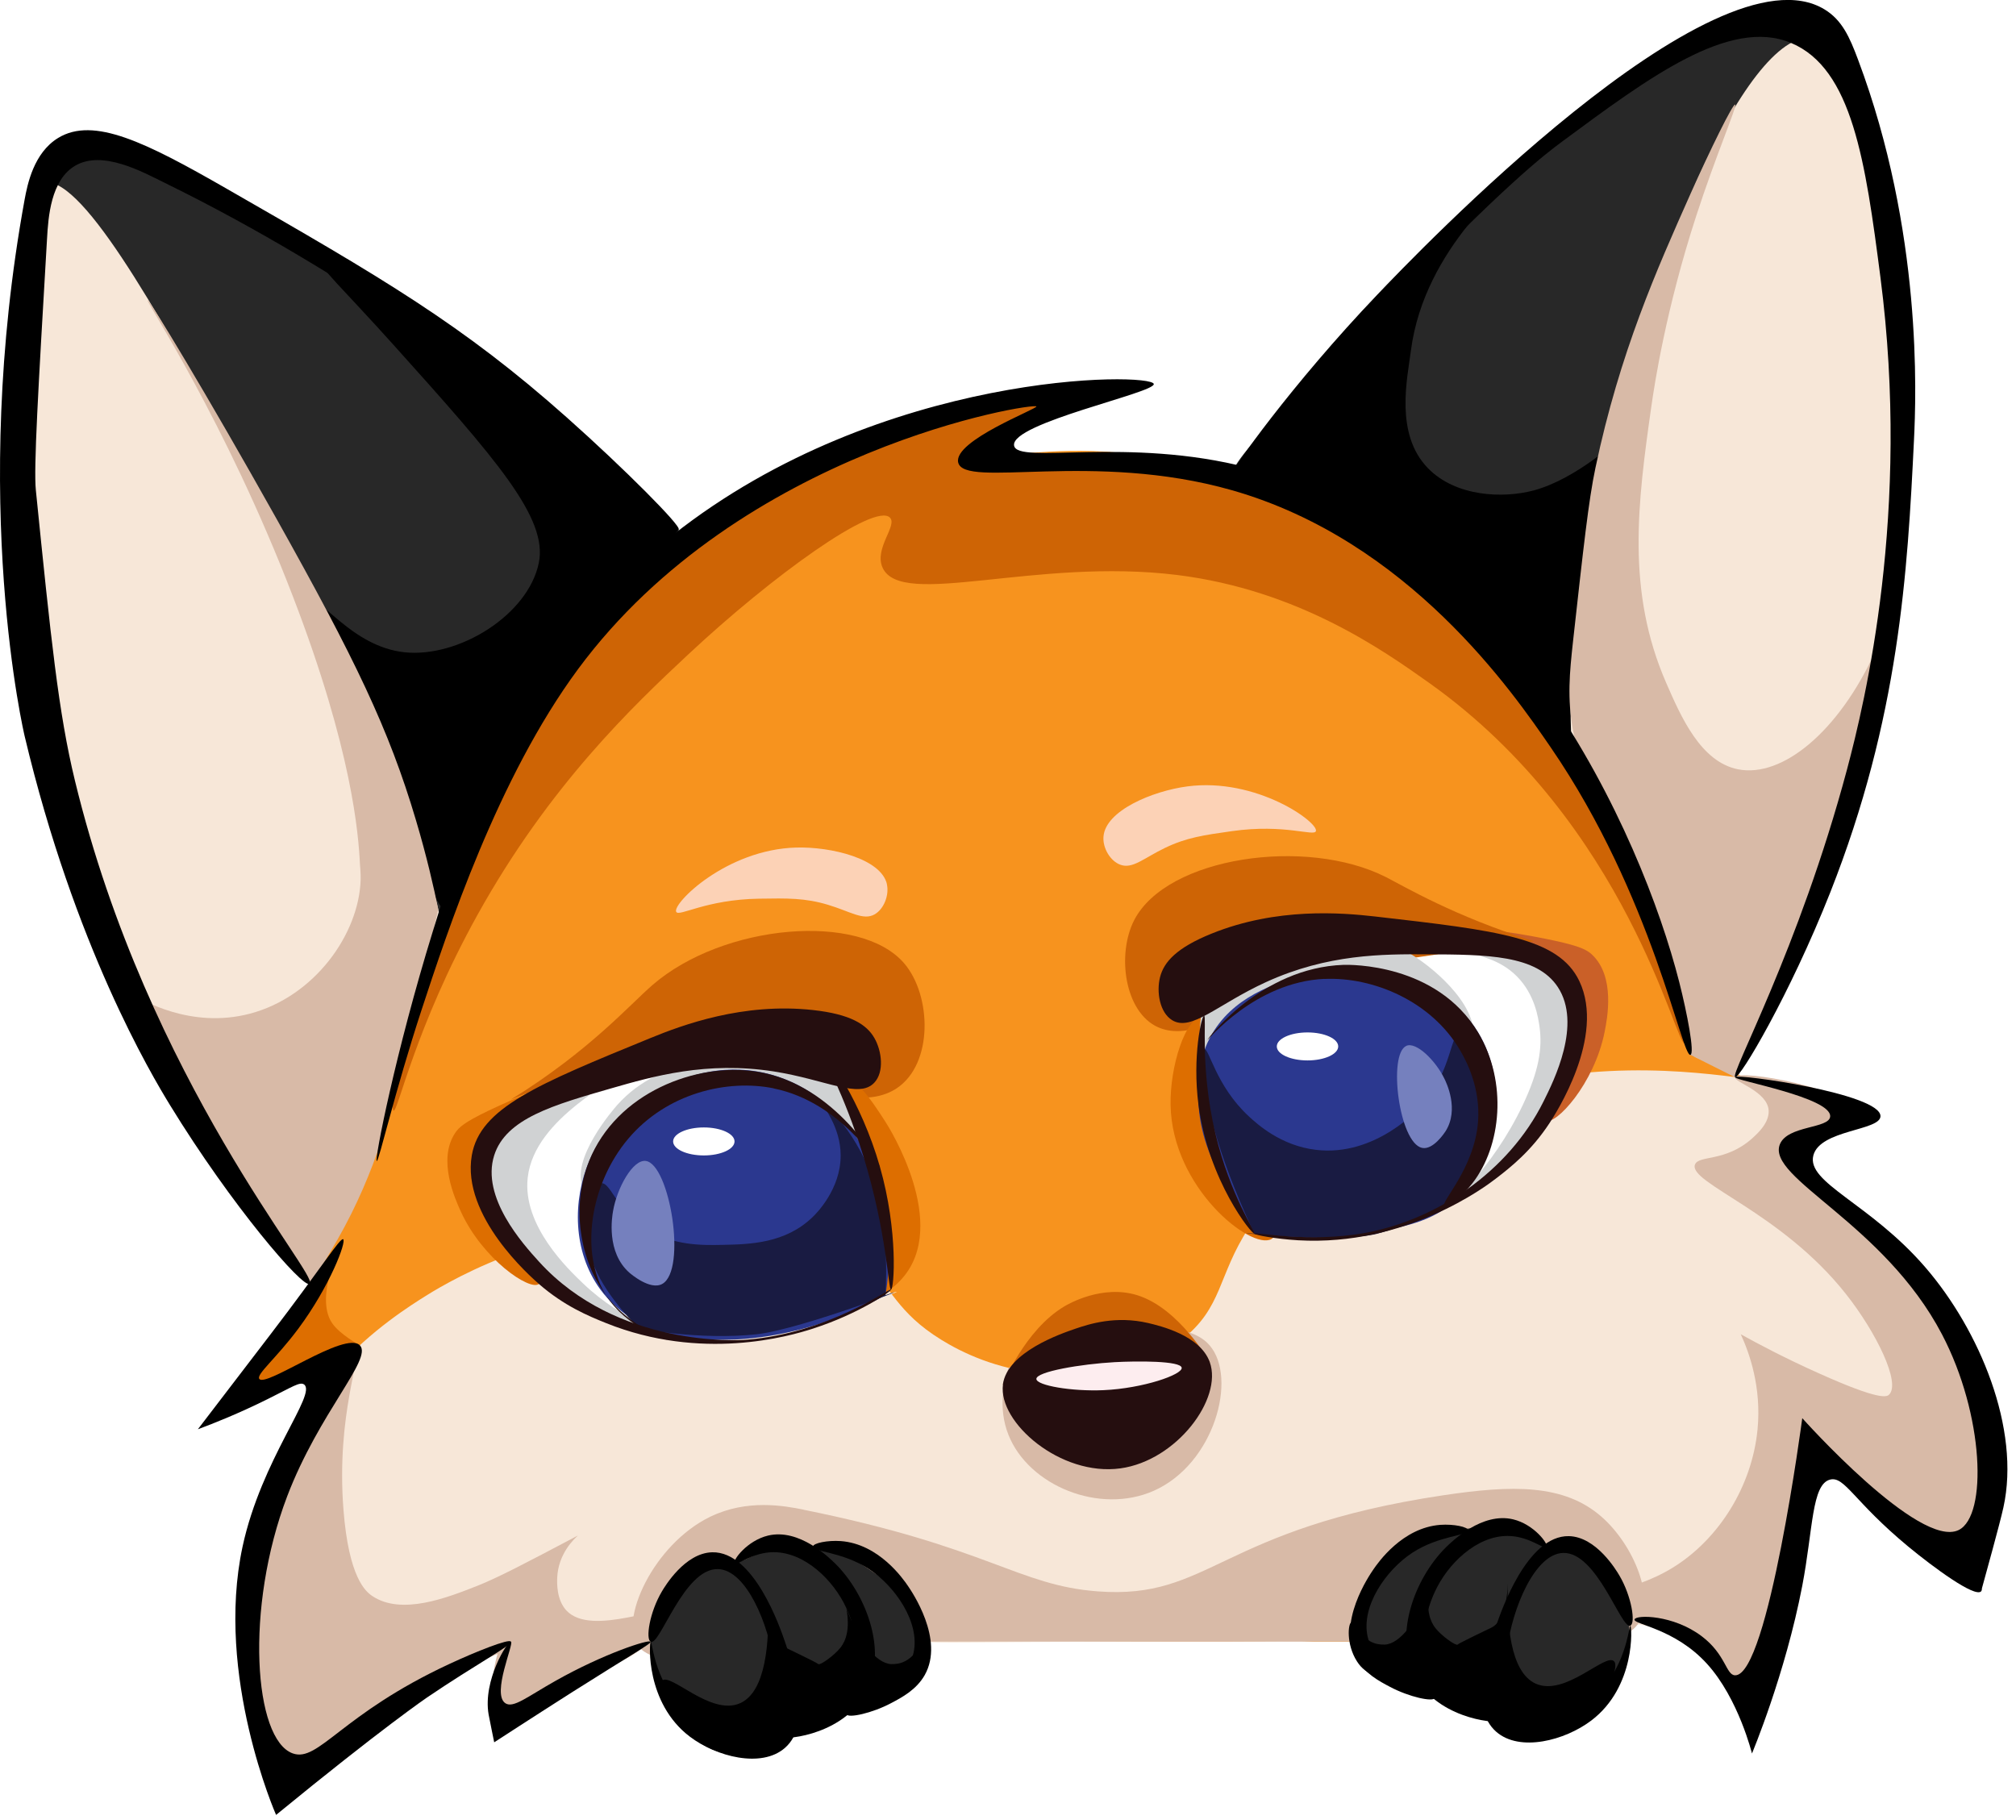 <svg width="216" height="195" viewBox="0 0 216 195" fill="none" xmlns="http://www.w3.org/2000/svg">
<g filter="url(#filter0_d_2_58)">
<path d="M33.18 137.57C33.18 137.57 25.83 127.09 23.6 123.79C18.7 116.55 10.52 101.41 5.03 81.27C3.94 77.26 2.84 73.17 2.04 67.49C0.61 57.37 1.09 49.03 1.44 43.53C1.94 35.57 2.54 37 2.64 31.55C2.71 28.09 2.53 24.08 4.44 19.57C5.07 18.07 5.9 16.59 7.43 15.98C9.31 15.22 11.32 16.15 12.22 16.58C31.08 25.59 31.79 26.04 31.98 26.16C46.77 35.5 45.53 34.31 48.15 36.34C53.81 40.74 53.47 41.53 61.93 48.32C66.18 51.73 72.71 56.7 72.71 56.7C73.4 62.34 75.55 81.79 67.32 101.02C57.88 123.08 39.33 134.19 33.18 137.55V137.57Z" fill="#282828"/>
<path d="M132.01 50.73C132.26 49.5 134.81 46.72 139.8 41.15C146.6 33.55 152.13 28.2 152.98 27.37C175.48 5.65 181.84 3.98 185.32 3.41C188.14 2.95 192.12 2.42 195.5 4.61C198.98 6.86 200.26 10.99 201.49 21.98C202.72 33.05 203.56 40.6 202.69 53.12C202.18 60.47 201.35 65.4 199.7 75.28C199.7 75.28 196.58 93.9 185.92 114.81C185.58 115.47 184.87 116.83 183.52 117.21C180.37 118.1 176.24 112.9 171.54 106.43C166.18 99.04 163.49 95.35 158.96 87.86C145.03 64.83 129.98 60.75 132.01 50.73Z" fill="#282828"/>
<path d="M132.01 50.73C132.01 50.73 138.81 42.66 142.19 38.75C152.9 26.39 161.63 18.68 161.95 18.99C162.28 19.3 152.62 26.35 151.17 37.56C150.78 40.57 149.43 46.47 152.97 50.14C155.97 53.25 161.09 53.42 164.35 52.54C168.87 51.32 173.33 47.15 173.33 47.15L167.94 80.69C167.94 80.69 132.01 50.75 132 50.74L132.01 50.73Z" fill="black"/>
<path d="M33.18 64.5C34.27 63.65 37.62 69.29 43.36 69.89C49.14 70.49 56.58 65.91 57.73 60.31C58.72 55.5 53.21 49.25 42.16 36.95C36.8 30.98 34 28.42 34.37 27.97C35.13 27.06 47.08 35.34 56.53 42.94C63.77 48.76 72.7 56.71 72.7 56.72C72.7 56.72 66.22 65.66 64.91 67.5C53.86 83.08 53.15 98.14 48.74 98.05C46.24 97.99 46.09 93.12 38.56 77.69C35.09 70.58 32.07 65.37 33.17 64.51L33.18 64.5Z" fill="black"/>
<path d="M4.44 19.58C8.49 18.32 16.54 32.84 24.8 47.73C28.38 54.18 31.58 59.95 35.58 68.69C43.51 86.01 47.48 94.67 48.16 105.82C48.54 112.1 50.61 127.33 40.37 134.57C40.05 134.79 34.38 138.76 34.38 138.76C34.38 138.76 28.91 132.13 26.59 129.18C21.11 122.2 17.73 115.96 15.81 112.41C14.28 109.59 8.25 98.18 3.83 80.67C3.83 80.67 -1.75 58.54 2.03 25.57C2.27 23.52 2.65 20.13 4.43 19.58H4.44Z" fill="#F7E7D8"/>
<path d="M171.54 93.85C165.99 79.69 168.58 66.72 171.54 51.93C175.85 30.36 186.81 3.11 194.3 4.02C197.81 4.45 199.51 11.72 201.49 20.19C206.56 41.91 203.6 59.93 202.69 65.11C197.72 93.28 184.73 118.4 184.72 118.41C189.23 126.53 174.93 102.5 171.54 93.85Z" fill="#F7E7D8"/>
<path d="M46.96 97.44C46.49 95.15 45.74 91.81 44.56 87.86C41.68 78.14 38.02 70.57 29.59 55.52C22.14 42.22 15.99 32.06 15.81 32.16C15.61 32.28 24.12 45.01 31.38 63.9C37.75 80.45 38.41 89.4 38.57 92.65C38.58 92.89 38.66 93.48 38.64 94.27C38.46 100.09 33.7 106.78 26.78 108.61C20.44 110.28 15.13 107.13 14.01 106.43C14.01 106.43 14.01 106.44 14.03 106.46C14.55 107.52 18.78 117.86 24.8 126.79C28.48 132.25 33.18 137.57 33.18 137.57C33.18 137.56 37.71 131.48 39.77 125.59C40.71 122.91 41.58 120.58 45.16 105.23C45.91 102.01 46.53 99.33 46.96 97.44Z" fill="#D8BAA7"/>
<path d="M26 149.55C25.29 148.74 28.2 145.64 32.59 138.77C32.59 138.77 34.23 136.2 36.18 132.78C40.42 125.36 42 118.46 42.77 115.41C43.13 114 48.26 93.01 58.34 77.08C62.45 70.58 67.99 61.83 78.7 54.32C95.76 42.35 114.9 41.28 115.23 42.34C115.49 43.18 104.62 46.83 105.05 48.33C105.34 49.35 110.5 48.14 117.03 48.33C125.31 48.57 131.44 50.93 135.6 52.52C151.39 58.59 160.38 70.24 163.75 74.68C170.12 83.07 173.46 91.39 175.13 95.64C177.7 102.18 181.12 113.01 181.12 113.01C181.12 113.01 185.85 115.31 190.7 116.6C195.09 117.77 198.41 118.02 198.49 119C198.59 120.34 192.42 120.64 191.9 123.19C191.51 125.13 194.77 126.54 200.28 131.57C204.18 135.13 206.69 137.43 208.66 141.15C210.75 145.1 211.15 148.55 211.65 153.13C212.25 158.55 212.91 164.49 210.45 165.71C208.41 166.72 205.06 164.04 202.66 162.12C197.15 157.7 195.77 153.34 194.28 153.74C192.91 154.1 193.99 157.77 192.48 165.72C191.05 173.28 187.69 180.69 187.69 180.69C187.69 180.69 186.22 179.48 184.67 178.21C182.9 176.76 181.25 175.42 181.11 175.3C176.89 171.91 159.46 175.3 145.17 175.9H98.45C80.56 175.53 76.87 173.64 69.7 175.9C63.13 177.97 59.84 179.01 57.72 181.89C57.2 182.6 55.97 184.49 54.73 184.29C53.8 184.14 53.15 182.88 52.93 181.89C52.32 179.17 54.69 177.25 54.13 176.5C53.48 175.63 49.33 176.95 44.55 180.09C36.25 185.54 34.76 190.74 31.97 190.27C28.67 189.72 26.52 181.74 26.58 174.7C26.7 159.76 36.72 149.12 34.37 147.15C32.69 145.74 26.98 150.68 25.99 149.55H26Z" fill="#F7931E"/>
<path d="M36.18 146.55C39.76 142.53 43.96 139.88 45.76 138.76C46.98 138 50.75 135.74 55.94 133.97C59.33 132.82 81.44 125.28 92.47 135.17C95.61 137.98 96.05 140.59 100.85 143.55C103.03 144.9 106.75 146.72 111.63 147.14C113.53 147.31 120.93 147.95 126.6 143.55C131.02 140.12 130.45 136.68 133.79 131.57C138.14 124.91 144.63 122.31 152.96 118.99C167.28 113.27 179.6 114.63 185.9 115.4C193.21 116.29 198.57 118.18 198.48 118.99C198.43 119.47 196.51 119.26 194.89 120.79C193.85 121.77 192.94 123.45 193.09 124.98C193.35 127.58 196.4 127.96 200.88 131.57C204.18 134.23 205.99 137.17 208.07 140.55C209.14 142.29 210.64 144.73 211.66 147.74C213.88 154.27 214.07 164.13 210.46 165.71C205.63 167.82 194.29 154.93 194.29 154.93C191.97 165.34 191.89 165.71 191.89 165.71C189.58 177.11 190.06 182.16 188.3 182.48C186.54 182.8 185.55 177.88 179.92 175.29C178.93 174.83 177.7 174.41 175.73 174.09C166.29 172.56 150.55 175.27 139.79 175.89C138.05 175.99 140 175.84 121.22 175.89C101.64 175.94 102.22 176.09 97.86 175.89C91.67 175.61 85.47 175.69 79.29 175.29C76.74 175.12 73.63 174.88 69.71 175.89C68.98 176.08 65.54 176.99 61.33 179.48C56.38 182.4 54.69 184.94 53.54 184.27C52.43 183.62 52.67 180.45 53.54 178.28C54.16 176.73 54.93 176.14 54.74 175.88C54.24 175.24 48.65 178.38 42.76 182.47C33.71 188.76 32.28 191.53 30.18 190.85C25.3 189.27 26.99 172.3 27.19 170.49C27.81 164.64 28.86 154.76 36.17 146.53L36.18 146.55Z" fill="#F7E7D8"/>
<path d="M37.98 144.76C38.89 145.15 35.99 151.43 36.8 161.76C37.37 169.05 39.18 170.53 39.88 171C43.02 173.12 47.93 171.18 51.15 169.91C53.3 169.06 56.21 167.54 61.68 164.65C61.83 164.57 61.92 164.52 61.93 164.52C61.57 164.83 59.79 166.47 59.7 169.08C59.68 169.62 59.63 171.4 60.67 172.54C63.42 175.52 71.44 171.52 72.11 172.91C72.46 173.65 70.45 175.28 69.71 175.9C65.42 179.53 62.83 178.57 57.73 181.89C55.31 183.46 54.29 184.72 53.54 184.29C51.46 183.11 53.78 174.72 53.54 177.1C53.54 177.1 47.35 179.72 42.76 182.49C35.02 187.17 34.34 190.76 31.98 190.28C27.86 189.43 25.8 177.65 27.19 167.52C29.03 154.11 36.76 144.25 37.97 144.76H37.98Z" fill="#D8BAA7"/>
<path d="M108.05 146.55C107.58 147.96 106.89 150.82 108.05 153.74C110.21 159.18 117.8 162.31 123.62 159.73C130.11 156.85 132.61 147.65 129.61 144.16C129.05 143.5 127.65 142.3 124.22 142.36" fill="#D8BAA7"/>
<path d="M185.91 11.2C185.67 11.1 183.26 15.98 181.12 20.78C177.51 28.89 173.55 37.75 170.94 50.13C170.21 53.57 169.66 58.61 168.54 68.7C168.17 72.09 167.9 74.8 168.54 78.28C169.32 82.52 170.85 84.77 172.73 88.46C172.73 88.46 173.8 90.56 181.11 113.02L185.9 115.42C185.9 115.42 190.56 105.89 193.69 97.45C198.78 83.7 200.88 69.9 200.88 69.9C196.95 78.45 190.94 83.35 186.23 82.43C182.22 81.64 180.12 76.83 178.53 73.19C174.23 63.34 175.46 53.89 176.93 43.55C177.27 41.16 178.49 33.14 181.72 23.19C183.82 16.7 186.16 11.32 185.91 11.21V11.2Z" fill="#D8BAA7"/>
<path d="M169.74 171.71C169.72 170.57 174.51 170.9 179.3 167.92C184.18 164.88 187.72 159.24 188.31 153.14C188.74 148.62 187.44 144.98 186.51 142.96C188.42 144.02 191.29 145.54 194.89 147.15C201.43 150.09 202.16 149.67 202.4 149.43C203.68 148.18 201.02 142.75 197.78 138.65C190.83 129.85 180.92 126.75 181.6 124.79C181.97 123.74 184.84 124.54 187.7 122C188.35 121.42 189.55 120.32 189.5 119.01C189.41 116.92 185.74 115.93 185.91 115.42C186.21 114.49 198.56 116.77 198.49 119.01C198.44 120.59 192.32 120.69 191.9 123.2C191.62 124.85 193.99 126.41 196.09 127.99C196.09 127.99 203.59 133.65 208.67 141.17C209.95 143.07 213.88 149.05 213.46 156.74C213.41 157.63 213.02 164.81 209.87 165.72C207.72 166.34 204.9 163.86 200.89 160.33C197.48 157.33 196.73 155.9 195.5 156.14C193.89 156.45 193.26 159.27 191.91 165.72C189.31 178.09 188.7 181.64 187.12 181.89C185.8 182.1 185.33 179.76 182.33 177.1C176.82 172.23 169.78 173.08 169.75 171.71H169.74Z" fill="#D8BAA7"/>
<path d="M86.09 161.76C105.94 165.76 109.05 169.87 117.63 170.51C129.7 171.42 130.56 163.81 154.65 160.21C162.01 159.11 167.57 158.98 171.6 162.52C175.11 165.6 177.43 171.46 175.45 174.07C171.49 179.3 147.08 175.76 147.02 175.84L146.98 175.89H97.27L97.23 175.84C97.17 175.77 71.97 180.96 68.38 176.38C66.27 173.69 69.98 165.49 76.08 162.52C80.05 160.59 84.04 161.34 86.09 161.75V161.76Z" fill="#D8BAA7"/>
<path d="M174.53 173.98C174.24 170.54 171.87 166.77 169.14 166.19C168.3 166.01 167.37 166.13 165.55 165.59C164.1 165.16 163.72 164.74 162.56 164.39C161.71 164.13 159.63 163.53 157.17 163.79C154.32 164.09 152.35 165.4 151.18 166.19C149.17 167.55 144.97 170.4 145.19 173.98C145.39 177.15 148.95 179.19 152.38 181.17C155.67 183.06 158.75 183.74 160.76 184.16C163.46 184.73 164.81 185.02 166.15 184.76C170.34 183.96 175 179.38 174.53 173.98Z" fill="#282828"/>
<path d="M69.72 175.9C70.01 172.46 72.38 168.69 75.11 168.11C75.95 167.93 76.88 168.05 78.7 167.51C80.15 167.08 80.53 166.66 81.69 166.31C82.54 166.05 84.62 165.45 87.08 165.71C89.93 166.01 91.9 167.32 93.07 168.11C95.08 169.47 99.28 172.32 99.06 175.9C98.86 179.07 95.3 181.11 91.87 183.09C88.58 184.98 85.5 185.66 83.49 186.08C80.79 186.65 79.44 186.94 78.1 186.68C73.91 185.88 69.25 181.3 69.72 175.9Z" fill="#282828"/>
<path d="M42.17 119C42.64 119.15 44.46 110.11 51.15 98.04C58.86 84.15 67.81 75.66 73.77 70.09C82.85 61.61 93.68 53.85 95.34 55.45C96.21 56.29 93.61 58.77 94.57 60.84C96.6 65.24 110.94 59.72 126.15 61.61C139.11 63.23 148.19 69.67 153.11 73.16C174.47 88.33 179.55 112.22 180.52 111.8C181.5 111.38 177.39 86.49 157.76 67.48C152.21 62.1 141.35 51.58 125.42 49.51C115.59 48.23 105.99 50.46 105.66 48.91C105.28 47.12 117.96 43.59 117.64 42.32C117.36 41.2 106.91 41.82 96.08 45.31C90.34 47.16 76.8 51.72 65.53 64.48C60.56 70.11 58.2 74.88 54.15 83.05C45.01 101.5 41.45 118.75 42.17 118.99V119Z" fill="#CE6405"/>
<path d="M107.45 148.35C107.45 148.35 109.78 142.5 114.04 139.97C114.47 139.71 118.1 137.62 121.83 138.77C126.37 140.17 129.61 145.96 129.62 145.96L107.46 148.36L107.45 148.35Z" fill="#CE6405"/>
<path d="M38.57 144.16C38.5 144.1 36.42 143 35.58 141.76C33.59 138.85 36.78 132.78 36.78 132.78L26 149.55L38.58 144.16H38.57Z" fill="#DD6E00"/>
<path d="M172.93 178C172.04 177.05 167.72 181.81 164.55 180.4C161.77 179.16 161.42 173.85 161.56 169.62C161.41 172.92 160.56 174.03 159.76 174.41C159.76 174.41 156.32 176.05 156.17 176.21C156 176.38 154.44 175.28 153.77 174.41C153.25 173.73 152.75 172.52 153.17 170.22C151.87 173.69 150 176.13 148.38 176.21C147.86 176.23 147.41 176.11 147.41 176.11C145.65 175.61 145.17 173.7 144.79 173.82C144.43 173.93 144.22 176.18 145.39 178.01C146.4 179.59 147.68 179.68 153.18 181.6C155.98 182.58 158.77 183.6 161.56 184.59C164.71 185.71 165.05 185.84 165.75 185.79C170.42 185.42 173.79 178.91 172.94 178H172.93Z" fill="black"/>
<path d="M70.92 180.09C71.81 179.14 76.13 183.9 79.3 182.49C82.08 181.25 82.43 175.94 82.29 171.71C82.44 175.01 83.29 176.12 84.09 176.5C84.09 176.5 87.53 178.14 87.68 178.3C87.85 178.47 89.41 177.37 90.08 176.5C90.6 175.82 91.1 174.61 90.68 172.31C91.98 175.78 93.85 178.22 95.47 178.3C95.99 178.32 96.44 178.2 96.44 178.2C98.2 177.7 98.68 175.79 99.06 175.91C99.42 176.02 99.63 178.27 98.46 180.1C97.45 181.68 96.17 181.77 90.67 183.69C87.87 184.67 85.08 185.69 82.29 186.68C79.14 187.8 78.8 187.93 78.1 187.88C73.43 187.51 70.06 181 70.91 180.09H70.92Z" fill="black"/>
<path d="M36.78 132.78C36.44 132.58 34.49 135.78 28.99 142.96C25.1 148.05 21.2 153.14 21.2 153.14C22.92 152.5 25.55 151.46 28.67 149.91C31.34 148.59 32.13 148.02 32.58 148.34C33.98 149.36 28.01 156.33 25.99 165.71C23.01 179.56 29.58 194.46 29.58 194.46C40.97 185.13 45.75 181.88 45.75 181.88C51.09 178.26 54.92 176.25 54.73 175.89C54.55 175.55 50.97 176.97 48.14 178.29C36.54 183.68 34.13 188.86 31.37 187.87C27.2 186.39 26.21 172.3 30.77 160.32C34.19 151.35 39.95 145.57 38.56 144.15C36.98 142.54 28.46 148.71 27.78 147.74C27.44 147.25 29.58 145.56 31.97 142.35C35.34 137.82 37.16 133 36.76 132.77L36.78 132.78Z" fill="black"/>
<path d="M54.75 175.9C54.4 175.78 51.72 180.03 52.35 183.69C52.45 184.24 52.95 186.68 52.95 186.68C52.95 186.68 57.46 183.75 61.33 181.29C67.67 177.27 69.82 176.1 69.71 175.9C69.56 175.61 64.68 177.18 59.53 180.09C56.49 181.8 54.99 183.07 54.14 182.49C52.65 181.47 55.12 176.04 54.74 175.9H54.75Z" fill="black"/>
<path d="M185.91 115.41C185.99 115 201.53 117.17 201.48 119.6C201.45 121.16 195.02 121.03 194.29 123.79C193.52 126.74 200.32 128.89 206.27 135.77C212.09 142.5 216.51 153.09 214.65 161.52C214.25 163.34 212.73 168.78 212.35 170.18C212.34 170.23 212.36 170.4 212.26 170.51C211.57 171.19 207.15 167.93 204.47 165.72C198.61 160.87 197.65 158.15 196.09 158.53C194.1 159.02 194.26 163.87 193.1 169.91C191.28 179.39 187.71 187.88 187.71 187.88C187.71 187.88 186.28 182.02 182.92 178.3C179.45 174.45 174.96 174.06 175.13 173.51C175.29 173 179.26 173 182.32 175.31C184.94 177.29 184.92 179.49 185.91 179.5C189.45 179.56 193.1 151.95 193.1 151.95C193.1 151.95 205.66 166.03 209.87 163.93C212.95 162.39 212.6 151.62 208.07 142.97C201.82 131.04 189.25 126.23 190.7 122.61C191.52 120.56 196.01 120.95 196.09 119.62C196.21 117.59 185.84 115.76 185.91 115.43V115.41Z" fill="black"/>
<path d="M40.37 124.39C40.1 124.32 42.37 112.76 46.36 99.83C50.15 87.56 52.15 81.07 57.14 73.48C58.29 71.73 63.34 64.23 72.11 57.31C94.53 39.62 123.34 39.89 123.62 41.14C123.83 42.08 108.29 45.33 108.65 47.73C108.96 49.83 120.83 46.74 133.8 50.13C161.54 57.36 175.88 89.36 179.92 105.23C180.77 108.58 181.59 112.87 181.12 113.02C180.18 113.31 177.11 96.05 166.15 80.08C162.12 74.21 150.96 57.94 132.01 52.53C117.12 48.28 103.28 52.4 102.66 49.54C102.16 47.21 111.16 43.81 111.04 43.55C110.83 43.1 79.4 48.06 61.93 71.7C53.33 83.34 47.95 99.73 45.16 108.23C42.31 116.92 40.59 124.46 40.37 124.4V124.39Z" fill="black"/>
<path d="M132.01 50.73C131.8 50.55 138.34 41.24 147.58 31.56C151.57 27.38 183.63 -6.22 195.49 1.01C197.36 2.15 198.17 3.96 199.08 6.4C205.99 24.8 205.3 42.4 205.07 47.13C204.38 61.33 203.49 76.91 196.09 95.64C191.77 106.56 186.4 115.63 185.91 115.4C185.32 115.13 192.73 101.75 197.89 82.46C199.83 75.18 204.73 54.84 201.48 29.75C199.87 17.28 198.46 7.35 191.9 4.6C185.29 1.83 176.56 8.38 167.37 15.17C165.47 16.57 161.12 19.91 148.78 32.75C138.24 43.72 132.2 50.88 132.01 50.72V50.73Z" fill="black"/>
<path d="M33.18 137.57C32.45 138.06 24.8 129.16 18.21 118.4C16.2 115.12 7.98 101.35 2.64 78.87C2.64 78.87 -3.3 53.88 2.64 21.37C2.94 19.75 3.61 16.38 6.23 14.78C10.03 12.46 15.62 15.25 24.2 20.17C40.96 29.78 49.56 34.79 60.73 44.73C66.96 50.27 73 56.37 72.71 56.71C72.44 57.01 67.15 52.54 56.54 44.13C53.94 42.07 37.94 29.53 17.61 19.57C15.3 18.44 10.97 16.02 8.03 17.77C5.45 19.31 5.17 23.24 5.04 25.56C4.08 41.96 3.6 50.15 3.84 52.51C5.45 68.41 6.26 76.36 8.03 83.65C15.86 115.93 34.31 136.79 33.18 137.55V137.57Z" fill="black"/>
<path d="M69.72 175.9C69.16 175.66 69.57 172.79 70.92 170.51C71.23 169.99 73.37 166.39 76.31 166.32C80.8 166.22 83.59 174.42 84.1 175.9C85.08 178.78 87.08 184.67 84.1 187.28C81.57 189.49 76.73 188.21 73.92 186.08C69.14 182.47 69.55 175.95 69.73 175.9C69.89 175.85 70.17 180.86 73.92 183.69C76.05 185.29 79.69 186.5 81.71 184.89C83.55 183.43 83.16 180.33 82.91 178.3C82.39 174.15 79.99 168.19 76.92 168.12C73.27 168.03 70.72 176.33 69.73 175.91L69.72 175.9Z" fill="black"/>
<path d="M78.7 167.52C78.47 167.17 80.07 165.06 82.29 164.53C85.63 163.73 88.83 166.89 89.48 167.52C92.88 170.87 95.37 177.4 92.47 181.89C89.77 186.09 83.66 186.49 83.49 186.08C83.31 185.65 89.51 184.29 91.28 179.49C92.48 176.23 91.02 173.04 90.68 172.3C89.31 169.3 86.21 166.3 82.89 166.31C80.55 166.31 78.91 167.84 78.7 167.51V167.52Z" fill="black"/>
<path d="M87.09 165.72C87.12 165.33 88.68 165.02 90.08 165.12C94.17 165.42 96.77 169.18 97.27 169.91C97.67 170.5 101.24 175.67 99.07 179.49C98.18 181.05 96.64 181.87 95.48 182.48C93.41 183.58 90.88 184.11 90.69 183.68C90.37 182.98 96.92 181.35 97.88 177.09C98.6 173.86 95.93 169.97 93.09 168.11C90.26 166.25 87.05 166.28 87.1 165.71L87.09 165.72Z" fill="black"/>
<path d="M174.69 174.17C175.25 173.93 174.84 171.06 173.49 168.78C173.18 168.26 171.04 164.66 168.1 164.59C163.61 164.49 160.82 172.69 160.31 174.17C159.33 177.05 157.33 182.94 160.31 185.55C162.84 187.76 167.68 186.48 170.49 184.35C175.27 180.74 174.86 174.22 174.68 174.17C174.52 174.12 174.24 179.13 170.49 181.96C168.36 183.56 164.72 184.77 162.7 183.16C160.86 181.7 161.25 178.6 161.5 176.57C162.02 172.42 164.42 166.46 167.49 166.39C171.14 166.3 173.69 174.6 174.68 174.18L174.69 174.17Z" fill="black"/>
<path d="M165.71 165.78C165.94 165.43 164.34 163.32 162.12 162.79C158.78 161.99 155.58 165.15 154.93 165.78C151.53 169.13 149.04 175.66 151.94 180.15C154.64 184.35 160.75 184.75 160.92 184.34C161.1 183.91 154.9 182.55 153.13 177.75C151.93 174.49 153.39 171.3 153.73 170.56C155.1 167.56 158.2 164.56 161.52 164.57C163.86 164.57 165.5 166.1 165.71 165.77V165.78Z" fill="black"/>
<path d="M157.32 163.98C157.29 163.59 155.73 163.28 154.33 163.38C150.24 163.68 147.64 167.44 147.14 168.17C146.74 168.76 143.17 173.93 145.34 177.75C146.23 179.31 147.77 180.13 148.93 180.74C151 181.84 153.53 182.37 153.72 181.94C154.04 181.24 147.49 179.61 146.53 175.35C145.81 172.12 148.48 168.23 151.32 166.37C154.15 164.51 157.36 164.54 157.31 163.97L157.32 163.98Z" fill="black"/>
<path d="M129.01 114.21C128.91 113.87 129.06 114.01 129.01 107.62C129.01 106.49 129 106.49 129.01 106.42C129.71 102.38 140.78 101.11 145.78 100.43C153.74 99.35 158.23 100.02 161.95 101.63C164.39 102.68 165.46 103.69 166.14 104.62C168.77 108.22 167.39 113.1 166.74 115.4C165.05 121.37 160.38 128.13 157.16 127.38C155.21 126.93 155.84 124.2 153.57 121.39C147.4 113.78 130.34 118.64 129.01 114.2V114.21Z" fill="white"/>
<path d="M63.73 139.97C61.78 138.87 57.64 136.46 54.75 131.59C53.3 129.14 51.58 126.25 52.35 123.21C52.67 121.94 53.62 119.9 61.33 116.02C70.38 111.48 75.53 108.89 81.69 110.63C82.68 110.91 85.99 111.89 88.88 114.82C96.75 122.83 94.87 138.77 94.87 138.78C100.93 136.74 82.69 143.75 76.3 143.57C75.1 143.54 69.6 143.3 63.72 139.98L63.73 139.97Z" fill="white"/>
<path d="M165.55 120.09C166.67 120.63 170.81 116.14 171.92 110.58C172.2 109.18 173.1 104.65 170.57 102.28C170.04 101.79 169.37 101.4 166.52 100.78C163.89 100.21 157.35 99 157.09 99.94C156.84 100.85 163.19 101.32 165.88 105.86C169.29 111.62 164.15 119.41 165.56 120.09H165.55Z" fill="#CA6028"/>
<path d="M133.63 106.35C130.72 109.8 126.76 111.27 124.07 110.06C120.48 108.45 119.64 102.26 121.52 98.59C125.02 91.8 139.95 89.65 148.48 93.97C150.41 94.95 155.86 98.2 164.31 100.83C164.33 100.83 164.35 100.84 164.37 100.85C137.58 104.22 133.62 106.35 133.62 106.35H133.63Z" fill="#CE6405"/>
<path d="M85.89 115.41C89.42 117.77 93.47 118.33 96.07 116.61C100.02 113.99 99.82 106.66 96.88 103.22C92.14 97.69 77.5 98.98 69.92 105.53C67.45 107.67 63.15 112.6 54.79 117.78C54.78 117.78 54.76 117.8 54.75 117.81C58.45 116.26 64.21 114.37 71.46 114C77.4 113.7 82.37 114.53 85.89 115.41Z" fill="#CE6405"/>
<path d="M57.74 137.57C56.78 138.35 51.71 134.94 49.36 129.78C48.77 128.48 46.85 124.28 48.76 121.4C49.16 120.8 49.72 120.26 52.35 119C54.78 117.84 60.86 115.15 61.33 116.01C61.79 116.84 55.72 118.76 54.14 123.8C52.15 130.19 58.95 136.59 57.73 137.58L57.74 137.57Z" fill="#DD6E00"/>
<path d="M129.01 108.82C126.96 108.9 125.34 114.37 125.42 118.4C125.58 127.27 134.01 133.93 136.2 132.77C139.53 131.01 133.21 108.65 129.01 108.81V108.82Z" fill="#DD6E00"/>
<path d="M88.88 114.81C91.17 114.44 93.46 118.01 94.87 120.2C95.3 120.86 101.75 131.18 96.67 136.97C94.15 139.84 89.04 141.33 86.09 139.42C79.75 135.3 83.86 115.62 88.88 114.81Z" fill="#DD6E00"/>
<path d="M62.53 127.39C60.95 124.29 65.84 118.73 66.12 118.41C68.65 115.58 71.49 114.63 74.5 113.62C78.64 112.23 84.87 110.14 88.28 113.02C90.74 115.11 92.86 125.07 91.87 122C81.95 122.71 67.03 136.26 62.52 127.39H62.53Z" fill="#D0D2D3"/>
<path d="M155.36 129.19C155.21 129.04 159.81 125.43 163.15 118.41C164.87 114.78 165.27 112.34 164.95 110.03C164.81 109.03 164.44 106.56 162.55 104.64C160.61 102.66 158.29 102.52 158.36 102.24C158.46 101.8 164.68 101.18 167.34 104.64C169.68 107.67 167.98 112.15 166.74 115.42C163.26 124.6 155.54 129.38 155.36 129.2V129.19Z" fill="#D0D2D3"/>
<path d="M66.12 114.81C66.68 115.71 57.27 119.56 56.54 126.19C55.97 131.34 60.88 136 62.53 137.57C66.91 141.74 71.6 142.76 71.51 142.96C71.41 143.2 64.93 141.84 58.93 136.97C56.48 134.98 53.32 132.34 52.34 127.99C52.07 126.78 51.69 125.09 52.34 123.2C53.39 120.14 56.39 118.7 60.72 116.61C61.56 116.21 65.73 114.2 66.11 114.81H66.12Z" fill="#D0D2D3"/>
<path d="M129.01 114.21C127.96 111.91 129.01 106.43 129.01 106.42C129.01 106.42 143.1 97.32 151.17 102.23C154.09 104.01 158.76 108.24 157.76 111.81C155.75 118.99 131.77 120.23 129.01 114.21Z" fill="#D0D2D3"/>
<path d="M69.72 142.36C68.76 141.93 66.24 140.76 64.33 138.17C61.33 134.09 61.36 128.56 63.13 124.39C65.21 119.49 69.41 117.37 70.92 116.6C72.35 115.87 76.2 113.99 81.1 114.8C87.59 115.88 91.12 120.91 91.88 121.99C96.45 128.5 95.23 136.45 94.88 138.74C94.88 138.75 94.88 138.76 94.88 138.76C90.24 141.34 86.18 142.44 83.5 142.95C80.65 143.5 78.53 143.55 77.51 143.55C74.88 143.55 72.43 143.57 69.72 142.35V142.36Z" fill="#2B388F"/>
<path d="M134.4 132.18C133.61 131.12 132.5 129.5 131.41 127.39C130.05 124.76 128.64 122.03 128.42 118.41C128.32 116.81 128.15 114.03 129.62 111.22C131.96 106.73 136.84 105.32 139.2 104.63C140.95 104.12 146.18 102.7 151.78 105.23C153.14 105.85 156.35 107.3 158.37 110.62C161.79 116.27 160.54 124.4 155.97 128.59C153.41 130.93 150.44 131.46 146.39 132.18C141.33 133.08 137.08 132.65 134.41 132.18H134.4Z" fill="#2B388F"/>
<path d="M64.33 126.79C65.41 126.53 65.89 129.47 69.12 131.58C72.05 133.5 75.25 133.43 77.5 133.38C80.34 133.32 84.16 133.23 87.08 130.39C87.48 130.01 90.08 127.4 90.07 123.8C90.07 120.67 88.09 118.52 88.27 118.41C88.5 118.27 91.97 121.55 93.66 126.79C95.43 132.29 94.86 138.77 94.86 138.77C99.4 137.22 85.86 142.44 81.08 142.96C75 143.62 68.5 142.36 68.5 142.36C68.5 142.36 65.09 139.15 63.71 135.77C62.11 131.85 62.99 127.1 64.31 126.79H64.33Z" fill="#191B42"/>
<path d="M129.01 112.42C129.56 112.26 130.22 116.29 133.8 119.61C134.66 120.4 137.19 122.75 140.99 123.2C147.38 123.97 152.06 118.76 152.37 118.41C155.67 114.62 155.33 110.6 156.56 110.62C157.96 110.65 159.89 115.89 158.96 120.8C158.29 124.34 155.96 128.59 155.97 128.59C155.97 128.59 151.63 131.12 147.59 132.18C143.34 133.3 130.04 131.83 134.41 132.18C134.41 132.18 131.77 126.83 130.22 121.4C128.95 116.94 128.45 112.58 129.02 112.42H129.01Z" fill="#191B42"/>
<path d="M95.47 138.17C95.54 138.32 92.05 140.76 87.09 142.36C84.51 143.2 75.15 145.87 64.93 141.76C63.04 141 60.45 139.93 57.74 137.57C56.9 136.83 49.42 130.31 50.55 123.79C51.43 118.7 57.53 116.2 69.72 111.21C73.1 109.83 79.61 107.4 87.09 108.22C91.13 108.66 92.85 109.77 93.68 111.21C94.49 112.62 94.75 114.85 93.68 116C92.04 117.77 88.5 115.68 82.9 114.8C75.7 113.68 69.98 115.32 65.53 116.6C59.29 118.39 54.2 119.85 52.95 123.79C51.52 128.3 56.04 133.3 57.74 135.17C66.12 144.41 79.18 143.61 79.9 143.55C88.76 142.87 95.37 137.96 95.47 138.16V138.17Z" fill="#250E0F"/>
<path d="M134.4 132.18C134.39 132.32 136.69 132.75 139.08 132.89C150.67 133.56 159.21 127.1 160.25 126.3C161.86 125.06 164.06 123.33 166.03 120.32C166.64 119.38 172.06 111.08 169.21 105.11C166.98 100.45 160.44 99.7 147.35 98.2C143.73 97.79 136.8 97.21 129.82 100.03C126.05 101.55 124.7 103.08 124.29 104.7C123.89 106.28 124.25 108.49 125.59 109.31C127.65 110.57 130.48 107.59 135.64 105.23C142.26 102.2 148.22 102.23 152.85 102.25C159.34 102.28 164.64 102.31 166.91 105.76C169.51 109.72 166.51 115.75 165.38 118.01C161.6 125.61 153.89 130.69 146.32 132.09C140.25 133.21 134.41 131.96 134.4 132.18Z" fill="#250E0F"/>
<path d="M88.28 113.01C88.56 112.87 92.26 117.96 94.27 124.99C96.27 131.99 95.79 138.14 95.47 138.17C95.15 138.2 95.08 132.22 92.48 123.8C90.4 117.06 88.05 113.14 88.29 113.02L88.28 113.01Z" fill="#250E0F"/>
<path d="M134.4 132.18C134.16 132.3 129.48 126.56 128.41 118.4C127.73 113.21 128.74 108.81 129.01 108.82C129.31 108.83 128.53 114.28 130.21 121.4C131.81 128.17 134.6 132.08 134.4 132.18Z" fill="#250E0F"/>
<path d="M82.89 116.61C77.91 115.6 71.44 117.13 67.32 122C63.2 126.87 62.1 134.27 64.92 138.77C67.14 142.32 71.5 143.58 71.51 143.56C71.52 143.54 67.53 142.24 64.92 138.77C62.18 135.14 61.14 129.37 63.12 124.4C66.04 117.08 74.6 113.79 81.09 114.82C89.64 116.17 94.31 124.96 94.27 125C94.23 125.04 90.21 118.1 82.89 116.62V116.61Z" fill="#250E0F"/>
<path d="M141.9 104.89C147.12 104.65 153.4 107.27 156.47 112.59C157.01 113.52 158.65 116.46 158.36 120.2C157.97 125.23 154.3 128.81 154.77 129.18C155.05 129.4 156.59 128.29 157.76 126.78C160.85 122.82 161.56 115.94 158.36 110.61C153.91 103.2 144.64 103.36 143.95 103.38C135.11 103.68 129.32 111.36 129.37 111.43C129.41 111.48 134.44 105.23 141.9 104.88V104.89Z" fill="#250E0F"/>
<path d="M107.45 148.35C107.91 144.86 113.69 142.89 115.24 142.36C116.68 141.87 119.53 140.94 123.03 141.76C124.29 142.06 128.59 143.07 129.62 145.95C131.02 149.87 126.07 156.5 120.04 157.33C113.62 158.21 106.92 152.4 107.46 148.35H107.45Z" fill="#250E0F"/>
<path d="M69.19 124.39C67.79 124.21 66.1 127.31 65.68 129.78C65.58 130.36 64.93 134.16 67.44 136.37C67.57 136.48 69.66 138.28 70.95 137.57C73.62 136.11 71.76 124.73 69.19 124.39Z" fill="#7580BE"/>
<path d="M75.41 123.8C77.227 123.8 78.7 123.129 78.7 122.3C78.7 121.472 77.227 120.8 75.41 120.8C73.593 120.8 72.12 121.472 72.12 122.3C72.12 123.129 73.593 123.8 75.41 123.8Z" fill="white"/>
<path d="M150.67 112.06C151.75 111.58 153.82 113.66 154.74 115.54C154.96 115.98 156.37 118.86 154.88 121.21C154.8 121.33 153.56 123.25 152.36 122.99C149.89 122.45 148.7 112.94 150.67 112.07V112.06Z" fill="#7580BE"/>
<path d="M140.09 113.62C141.907 113.62 143.38 112.949 143.38 112.12C143.38 111.292 141.907 110.62 140.09 110.62C138.273 110.62 136.8 111.292 136.8 112.12C136.8 112.949 138.273 113.62 140.09 113.62Z" fill="white"/>
<path d="M111.04 147.75C111.02 146.96 115.84 146.15 119.42 145.95C121.81 145.82 126.51 145.79 126.61 146.55C126.71 147.28 122.49 148.76 118.23 148.95C114.84 149.1 111.06 148.45 111.04 147.75Z" fill="#FDEDEF"/>
<path d="M118.23 89.66C118.14 90.86 118.95 92.25 120.03 92.65C121.35 93.14 122.53 91.95 124.82 90.85C127.12 89.74 128.97 89.48 132.01 89.05C137.68 88.25 140.8 89.66 140.99 89.05C141.29 88.12 134.64 83.28 127.21 84.26C123.5 84.75 118.43 86.85 118.23 89.65V89.66Z" fill="#FCD2B6"/>
<path d="M95.02 94.73C95.29 95.9 94.71 97.4 93.71 97.97C92.49 98.66 91.13 97.67 88.7 96.94C86.25 96.21 84.39 96.24 81.32 96.29C75.6 96.38 72.74 98.27 72.45 97.7C72.01 96.83 77.82 91.01 85.31 90.81C89.05 90.71 94.39 91.99 95.03 94.73H95.02Z" fill="#FCD2B6"/>
</g>
<defs>
<filter id="filter0_d_2_58" x="0" y="-0.005" width="215.081" height="194.465" filterUnits="userSpaceOnUse" color-interpolation-filters="sRGB">
<feFlood flood-opacity="0" result="BackgroundImageFix"/>
<feColorMatrix in="SourceAlpha" type="matrix" values="0 0 0 0 0 0 0 0 0 0 0 0 0 0 0 0 0 0 127 0" result="hardAlpha"/>
<feOffset/>
<feColorMatrix type="matrix" values="0 0 0 0 0 0 0 0 0 0 0 0 0 0 0 0 0 0 0.75 0"/>
<feBlend mode="normal" in2="BackgroundImageFix" result="effect1_dropShadow_2_58"/>
<feBlend mode="normal" in="SourceGraphic" in2="effect1_dropShadow_2_58" result="shape"/>
</filter>
</defs>
</svg>
